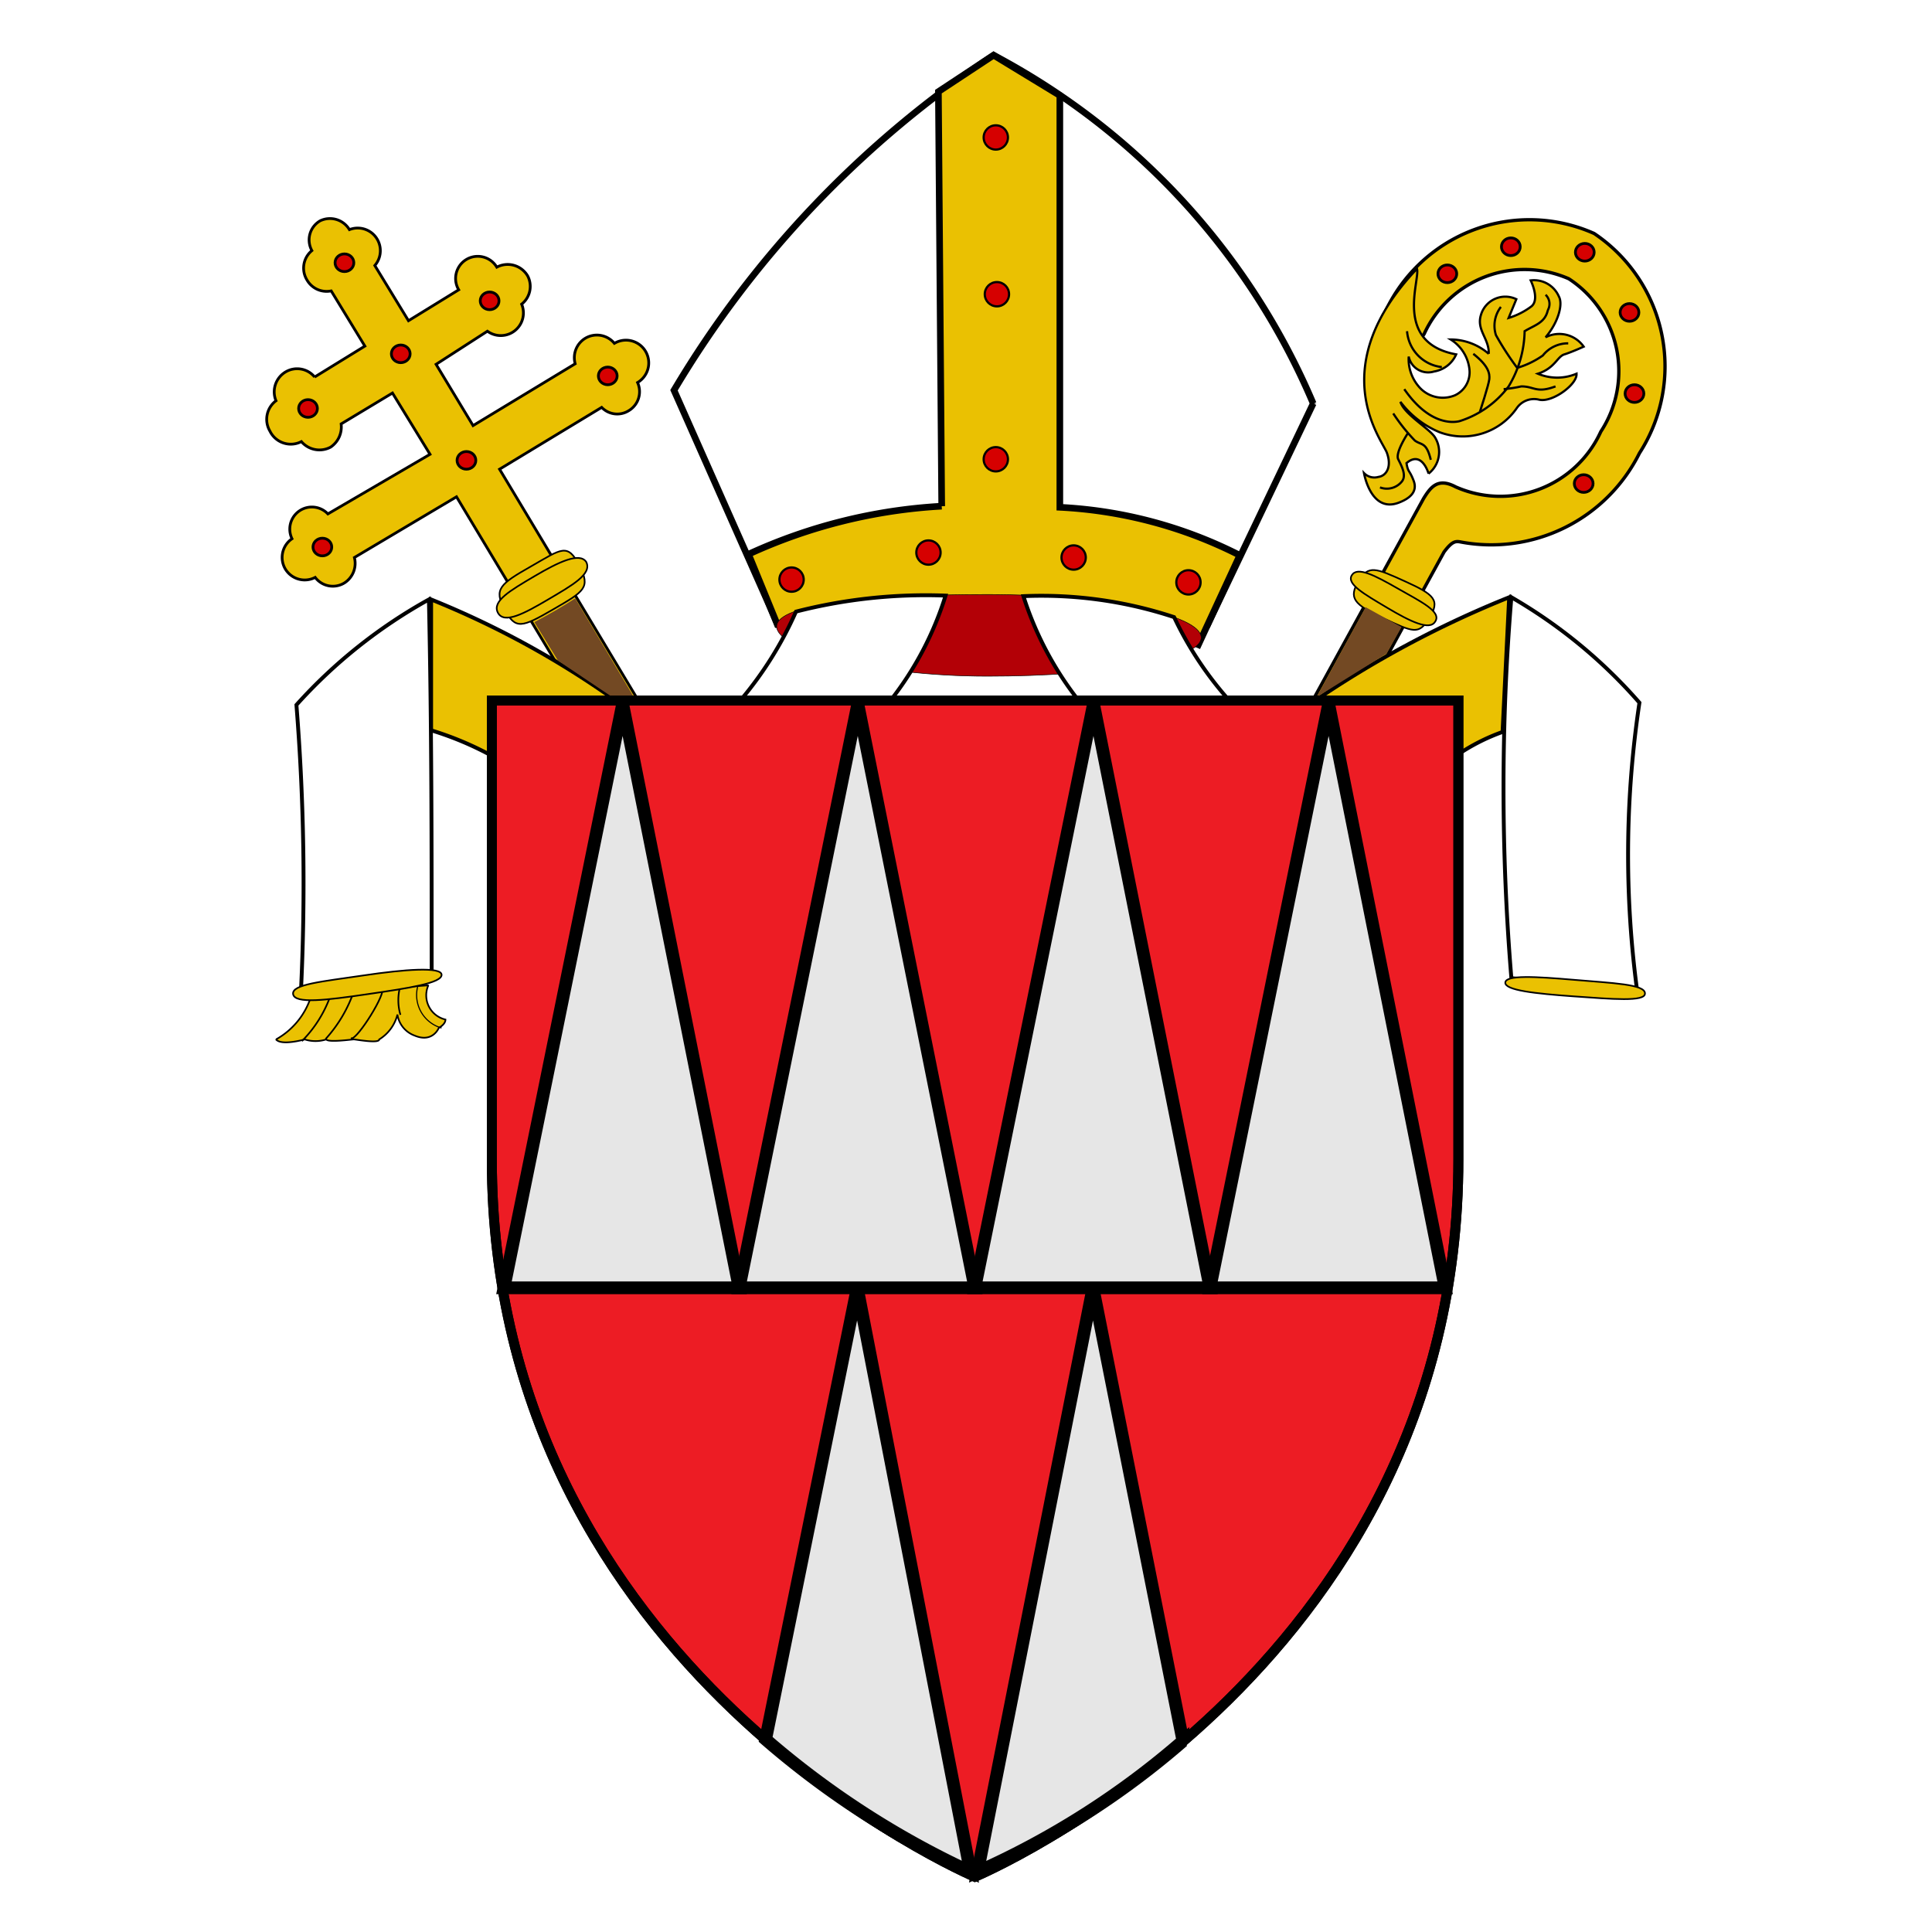 <svg xmlns="http://www.w3.org/2000/svg" viewBox="0 0 35 35"><defs><style>.cls-1,.cls-11,.cls-14{fill:#fff;}.cls-10,.cls-15,.cls-2,.cls-5,.cls-6,.cls-7,.cls-9{fill:#eac102;}.cls-10,.cls-11,.cls-12,.cls-13,.cls-14,.cls-15,.cls-16,.cls-17,.cls-19,.cls-2,.cls-20,.cls-3,.cls-4,.cls-5,.cls-6,.cls-7,.cls-8,.cls-9{stroke:#000;}.cls-10,.cls-11,.cls-13,.cls-16,.cls-17,.cls-2,.cls-3,.cls-4{stroke-linecap:square;}.cls-13,.cls-16,.cls-17,.cls-2,.cls-3,.cls-4{stroke-miterlimit:1.5;}.cls-2,.cls-3{stroke-width:0.03px;}.cls-10,.cls-11,.cls-16,.cls-18,.cls-2,.cls-7{fill-rule:evenodd;}.cls-20,.cls-3,.cls-4,.cls-8{fill:none;}.cls-4{stroke-width:0.02px;}.cls-5{stroke-width:0.06px;}.cls-6{stroke-width:0.03px;}.cls-7,.cls-8{stroke-width:0.04px;}.cls-9{stroke-width:0.05px;}.cls-10,.cls-11{stroke-miterlimit:4.15;stroke-width:0.07px;}.cls-12{fill:#ed1c24;}.cls-12,.cls-20{stroke-width:0.18px;}.cls-13,.cls-17{fill:#d60000;}.cls-13{stroke-width:0.05px;}.cls-14,.cls-15{stroke-width:0.12px;}.cls-16{fill:#b30006;stroke-width:0.01px;}.cls-17{stroke-width:0.04px;}.cls-18{fill:#734923;}.cls-19{fill:#e6e6e6;stroke-width:0.23px;}</style></defs><g id="Vrstva_2" data-name="Vrstva 2"><g id="Vrstva_1-2" data-name="Vrstva 1"><rect class="cls-1" width="35" height="35"/><path class="cls-2" d="M5.65,18l2.11-.15a.45.45,0,0,0,.31.62c0,.09-.12.15-.12.15s-.11.28-.44.14a.48.48,0,0,1-.31-.38.74.74,0,0,1-.33.45c0,.08-.42,0-.46,0s-.46.06-.5,0a.64.64,0,0,1-.39,0s-.42.12-.52,0A1.36,1.36,0,0,0,5.65,18Z"/><path class="cls-3" d="M6,18a2.22,2.22,0,0,1-.52.85"/><path class="cls-3" d="M6.42,17.93a2.49,2.49,0,0,1-.51.88"/><path class="cls-3" d="M6.92,17.9c.09.08-.44.92-.55.91"/><path class="cls-3" d="M7.25,17.87a.94.94,0,0,0,0,.5"/><path class="cls-4" d="M7.57,17.86a.62.62,0,0,0,.42.76"/><g id="Crozier"><path id="rect17044" class="cls-5" d="M28.88,4.23a2.88,2.88,0,0,0-3.79,1.43.41.41,0,0,0-.05.09l.71.39a.41.41,0,0,1,.05-.09,2,2,0,0,1,2.62-1A2,2,0,0,1,29,7.82a2,2,0,0,1-2.63,1c-.32-.17-.45,0-.58.21l-9.5,17.31.74.33L26.16,10c.15-.2.21-.2.31-.18A3,3,0,0,0,29.7,8.21,2.9,2.9,0,0,0,28.88,4.23Z"/><g id="g18799"><path id="path17922" class="cls-6" d="M25.89,11.2c-.19.31-.29.25-.83,0s-.63-.37-.45-.67.31-.24.84,0S26.1,10.87,25.89,11.2Z"/><path id="path17919" class="cls-6" d="M26,11.26c-.1.17-.45,0-.87-.25s-.74-.43-.64-.59.41,0,.83.24S26.12,11.08,26,11.26Z"/></g><g id="g17018"><path id="path11679" class="cls-7" d="M25.12,8.19c.1.26,0,.43-.15.45a.26.26,0,0,1-.26-.07s.12.72.62.54c.19-.07.36-.19.28-.4s-.1-.14-.13-.32c.28-.24.4.19.4.19A.5.5,0,0,0,26,7.93c-.09-.16-.56-.42-.63-.65a1.7,1.7,0,0,0,.71.55,1.19,1.19,0,0,0,1.4-.44.38.38,0,0,1,.4-.15c.24.06.7-.28.68-.47a.9.9,0,0,1-.7,0c.31-.1.35-.31.48-.35s.35-.14.35-.14A.54.54,0,0,0,28,6.11c.23-.27.32-.6.24-.74a.49.49,0,0,0-.51-.29s.18.36,0,.48a1.33,1.33,0,0,1-.4.2l.14-.34a.46.46,0,0,0-.64.28c-.09.28.15.43.14.71a1.06,1.06,0,0,0-.69-.26.73.73,0,0,1,.34.54.46.46,0,0,1-.26.47A.57.57,0,0,1,25.7,7a.76.76,0,0,1-.18-.54h0a.36.36,0,0,0,.46.27.53.53,0,0,0,.4-.31c-1.14-.21-.65-1.34-.71-1.55C24,6.63,25,7.92,25.12,8.19Z"/><g id="g17008"><path id="path15234" class="cls-8" d="M25.44,7.05c.45.65.88.61,1,.58A1.78,1.78,0,0,0,27.33,7a2,2,0,0,0,.29-1c.18-.11.37-.15.42-.38A.23.23,0,0,0,28,5.34"/><path id="path15236" class="cls-7" d="M27.19,5.56a.56.56,0,0,0-.09.51,5.28,5.28,0,0,0,.39.6"/><path id="path15238" class="cls-7" d="M28.41,6.22a.58.58,0,0,0-.46.22,1.59,1.59,0,0,1-.45.22"/><path id="path15240" class="cls-7" d="M28.18,7c-.35.13-.38,0-.62,0a2.57,2.57,0,0,1-.32.05"/><path id="path15242" class="cls-7" d="M26.69,6.41c.28.22.3.36.29.46s-.17.59-.17.59"/><path id="path16124" class="cls-7" d="M25.49,6a.71.71,0,0,0,.63.65"/><path id="path16126" class="cls-7" d="M25.92,8.33c-.08-.33-.17-.26-.29-.35a3.36,3.36,0,0,1-.39-.49"/><path id="path16128" class="cls-8" d="M25,8.83a.35.35,0,0,0,.39-.1c.1-.11,0-.29-.06-.41s.18-.48.18-.48"/></g></g></g><g id="text6272"><path class="cls-9" d="M5.8,4a.4.4,0,0,0-.15.54.41.41,0,0,0-.09.53A.41.41,0,0,0,6,5.27l.61,1-.91.56a.41.41,0,0,0-.53-.09A.42.42,0,0,0,5,7.26a.42.42,0,0,0-.11.55A.42.42,0,0,0,5.46,8a.43.43,0,0,0,.53.1.44.44,0,0,0,.19-.42l.93-.56.68,1.11L5.94,9.31a.4.4,0,0,0-.65.45.41.41,0,0,0-.12.55.41.41,0,0,0,.54.15.4.4,0,0,0,.53.1.42.42,0,0,0,.18-.46L8.27,9l2.48,4.13.79-.48L9.05,8.5,10.9,7.38a.39.39,0,0,0,.49.06.4.4,0,0,0,.16-.51.41.41,0,0,0-.42-.71.41.41,0,0,0-.53-.09.41.41,0,0,0-.18.46L8.57,7.71,7.9,6.6,8.83,6a.41.41,0,0,0,.62-.49A.41.41,0,0,0,9.56,5,.42.42,0,0,0,9,4.84a.4.4,0,0,0-.69.41l-.91.56-.61-1a.41.41,0,0,0-.46-.65A.41.41,0,0,0,5.8,4Z"/></g><path class="cls-10" d="M11.18,12.71a16.17,16.17,0,0,0-3.37-1.85v2.37a5.9,5.9,0,0,1,1.06.44l0-1Z"/><path class="cls-10" d="M23.77,12.73a18.48,18.48,0,0,1,3.57-1.91l-.12,2.44a3.62,3.62,0,0,0-.81.41v-1Z"/><path class="cls-11" d="M29.7,12.73a9.17,9.17,0,0,0-2.32-1.91,41.85,41.85,0,0,0,0,6.9l2.28.24A18.57,18.57,0,0,1,29.7,12.73Z"/><g id="Blason_vide_600x660" data-name="Blason vide 600x660"><path class="cls-12" d="M8.91,12.69V21c0,9.29,8.75,13,8.75,13s8.76-3.67,8.76-13V12.69Z"/></g><path class="cls-11" d="M5.37,12.77a9.27,9.27,0,0,1,2.4-1.91c.05,2.31.05,4.49.05,6.76L5.45,18A40.58,40.58,0,0,0,5.37,12.77Z"/><g id="path179221"><path class="cls-6" d="M10.5,10.25c.2.4.09.46-.48.79s-.68.37-.88,0-.08-.46.48-.78S10.28,9.83,10.5,10.25Z"/></g><g id="path179191"><path class="cls-6" d="M10.62,10.18c.11.22-.25.42-.69.68s-.8.45-.91.24.22-.4.66-.66S10.5,10,10.62,10.18Z"/></g><g id="path179192"><path class="cls-6" d="M8,17.66c0,.15-.59.24-1.34.35s-1.32.18-1.35,0,.54-.23,1.28-.34S8,17.51,8,17.66Z"/></g><g id="path179193"><path class="cls-6" d="M29.8,18c0,.15-.59.1-1.29.05s-1.25-.11-1.24-.25.54-.11,1.24-.05S29.81,17.83,29.8,18Z"/></g><ellipse class="cls-13" cx="26.22" cy="4.96" rx="0.17" ry="0.16"/><ellipse class="cls-13" cx="27.37" cy="4.47" rx="0.17" ry="0.16"/><ellipse class="cls-13" cx="28.71" cy="4.57" rx="0.17" ry="0.16"/><ellipse class="cls-13" cx="29.52" cy="5.66" rx="0.17" ry="0.16"/><g id="Mitra"><path id="use4233" class="cls-14" d="M21.88,11.31l1.91-4A12.78,12.78,0,0,0,18,1a18.78,18.78,0,0,0-5.79,6.07l1.88,4.24A28,28,0,0,1,21.88,11.31Z"/><path id="path4242" class="cls-15" d="M18,1l-1,.66.06,7.51a9.65,9.65,0,0,0-3.5.87l.52,1.27c2.56-.23,5.33-.63,7.63.37l.75-1.62a8.07,8.07,0,0,0-3.26-.87V1.73Z"/></g><path class="cls-16" d="M17.89,10.77c2.11,0,3.87.37,3.87.78s-1.76.7-3.87.7-3.82-.49-3.82-.9S15.78,10.77,17.89,10.77Z"/><path class="cls-11" d="M17.13,10.79a9.46,9.46,0,0,0-2.71.29,6.64,6.64,0,0,1-1,1.6h2.72A5.93,5.93,0,0,0,17.13,10.79Z"/><path class="cls-11" d="M18.54,10.8a7.65,7.65,0,0,1,2.73.38,6.29,6.29,0,0,0,1,1.51H19.54A6,6,0,0,1,18.54,10.8Z"/><circle class="cls-17" cx="18.04" cy="2.49" r="0.22"/><circle class="cls-17" cx="18.06" cy="5.33" r="0.22"/><circle class="cls-17" cx="18.04" cy="8.32" r="0.22"/><circle class="cls-17" cx="21.53" cy="10.55" r="0.22"/><circle class="cls-17" cx="19.45" cy="10.1" r="0.22"/><circle class="cls-17" cx="16.82" cy="10.01" r="0.22"/><circle class="cls-17" cx="14.34" cy="10.5" r="0.22"/><ellipse class="cls-13" cx="5.84" cy="9.91" rx="0.17" ry="0.16"/><ellipse class="cls-13" cx="7.26" cy="6.41" rx="0.17" ry="0.16"/><ellipse class="cls-13" cx="8.87" cy="5.45" rx="0.17" ry="0.16"/><ellipse class="cls-13" cx="5.58" cy="7.4" rx="0.17" ry="0.16"/><ellipse class="cls-13" cx="6.24" cy="4.76" rx="0.17" ry="0.16"/><ellipse class="cls-13" cx="11.01" cy="6.81" rx="0.17" ry="0.16"/><ellipse class="cls-13" cx="8.45" cy="8.34" rx="0.17" ry="0.16"/><ellipse class="cls-13" cx="29.61" cy="7.13" rx="0.17" ry="0.16"/><ellipse class="cls-13" cx="28.69" cy="8.76" rx="0.17" ry="0.16"/><path class="cls-18" d="M10.42,10.84c-.23.15-.49.3-.74.43l.43.7,1,.67h.38Z"/><path class="cls-18" d="M25.39,11.36,24.74,11l-.89,1.63,1.27-.79Z"/><g id="path5067"><path class="cls-19" d="M9.13,23.33l2.15-10.58,2.11,10.58Z"/></g><g id="path5067-1"><path class="cls-19" d="M13.39,23.33l2.15-10.58,2.12,10.58Z"/></g><g id="path5067-1-2"><path class="cls-19" d="M17.66,23.33l2.15-10.58,2.11,10.58Z"/></g><g id="path5067-1-1"><path class="cls-19" d="M21.92,23.33l2.15-10.58,2.11,10.58Z"/></g><g id="path5067-1-6"><path class="cls-19" d="M17.58,33.91a15.82,15.82,0,0,1-3.71-2.4l1.66-8.18Z"/></g><g id="path5067-1-6-9"><path class="cls-19" d="M17.71,33.91,19.8,23.33l1.63,8.21A14.92,14.92,0,0,1,17.71,33.91Z"/></g><g id="Blason_vide_600x6601" data-name="Blason vide 600x6601"><path class="cls-20" d="M8.91,12.69V21c0,9.29,8.75,13,8.75,13s8.76-3.67,8.76-13V12.69Z"/></g></g></g></svg>